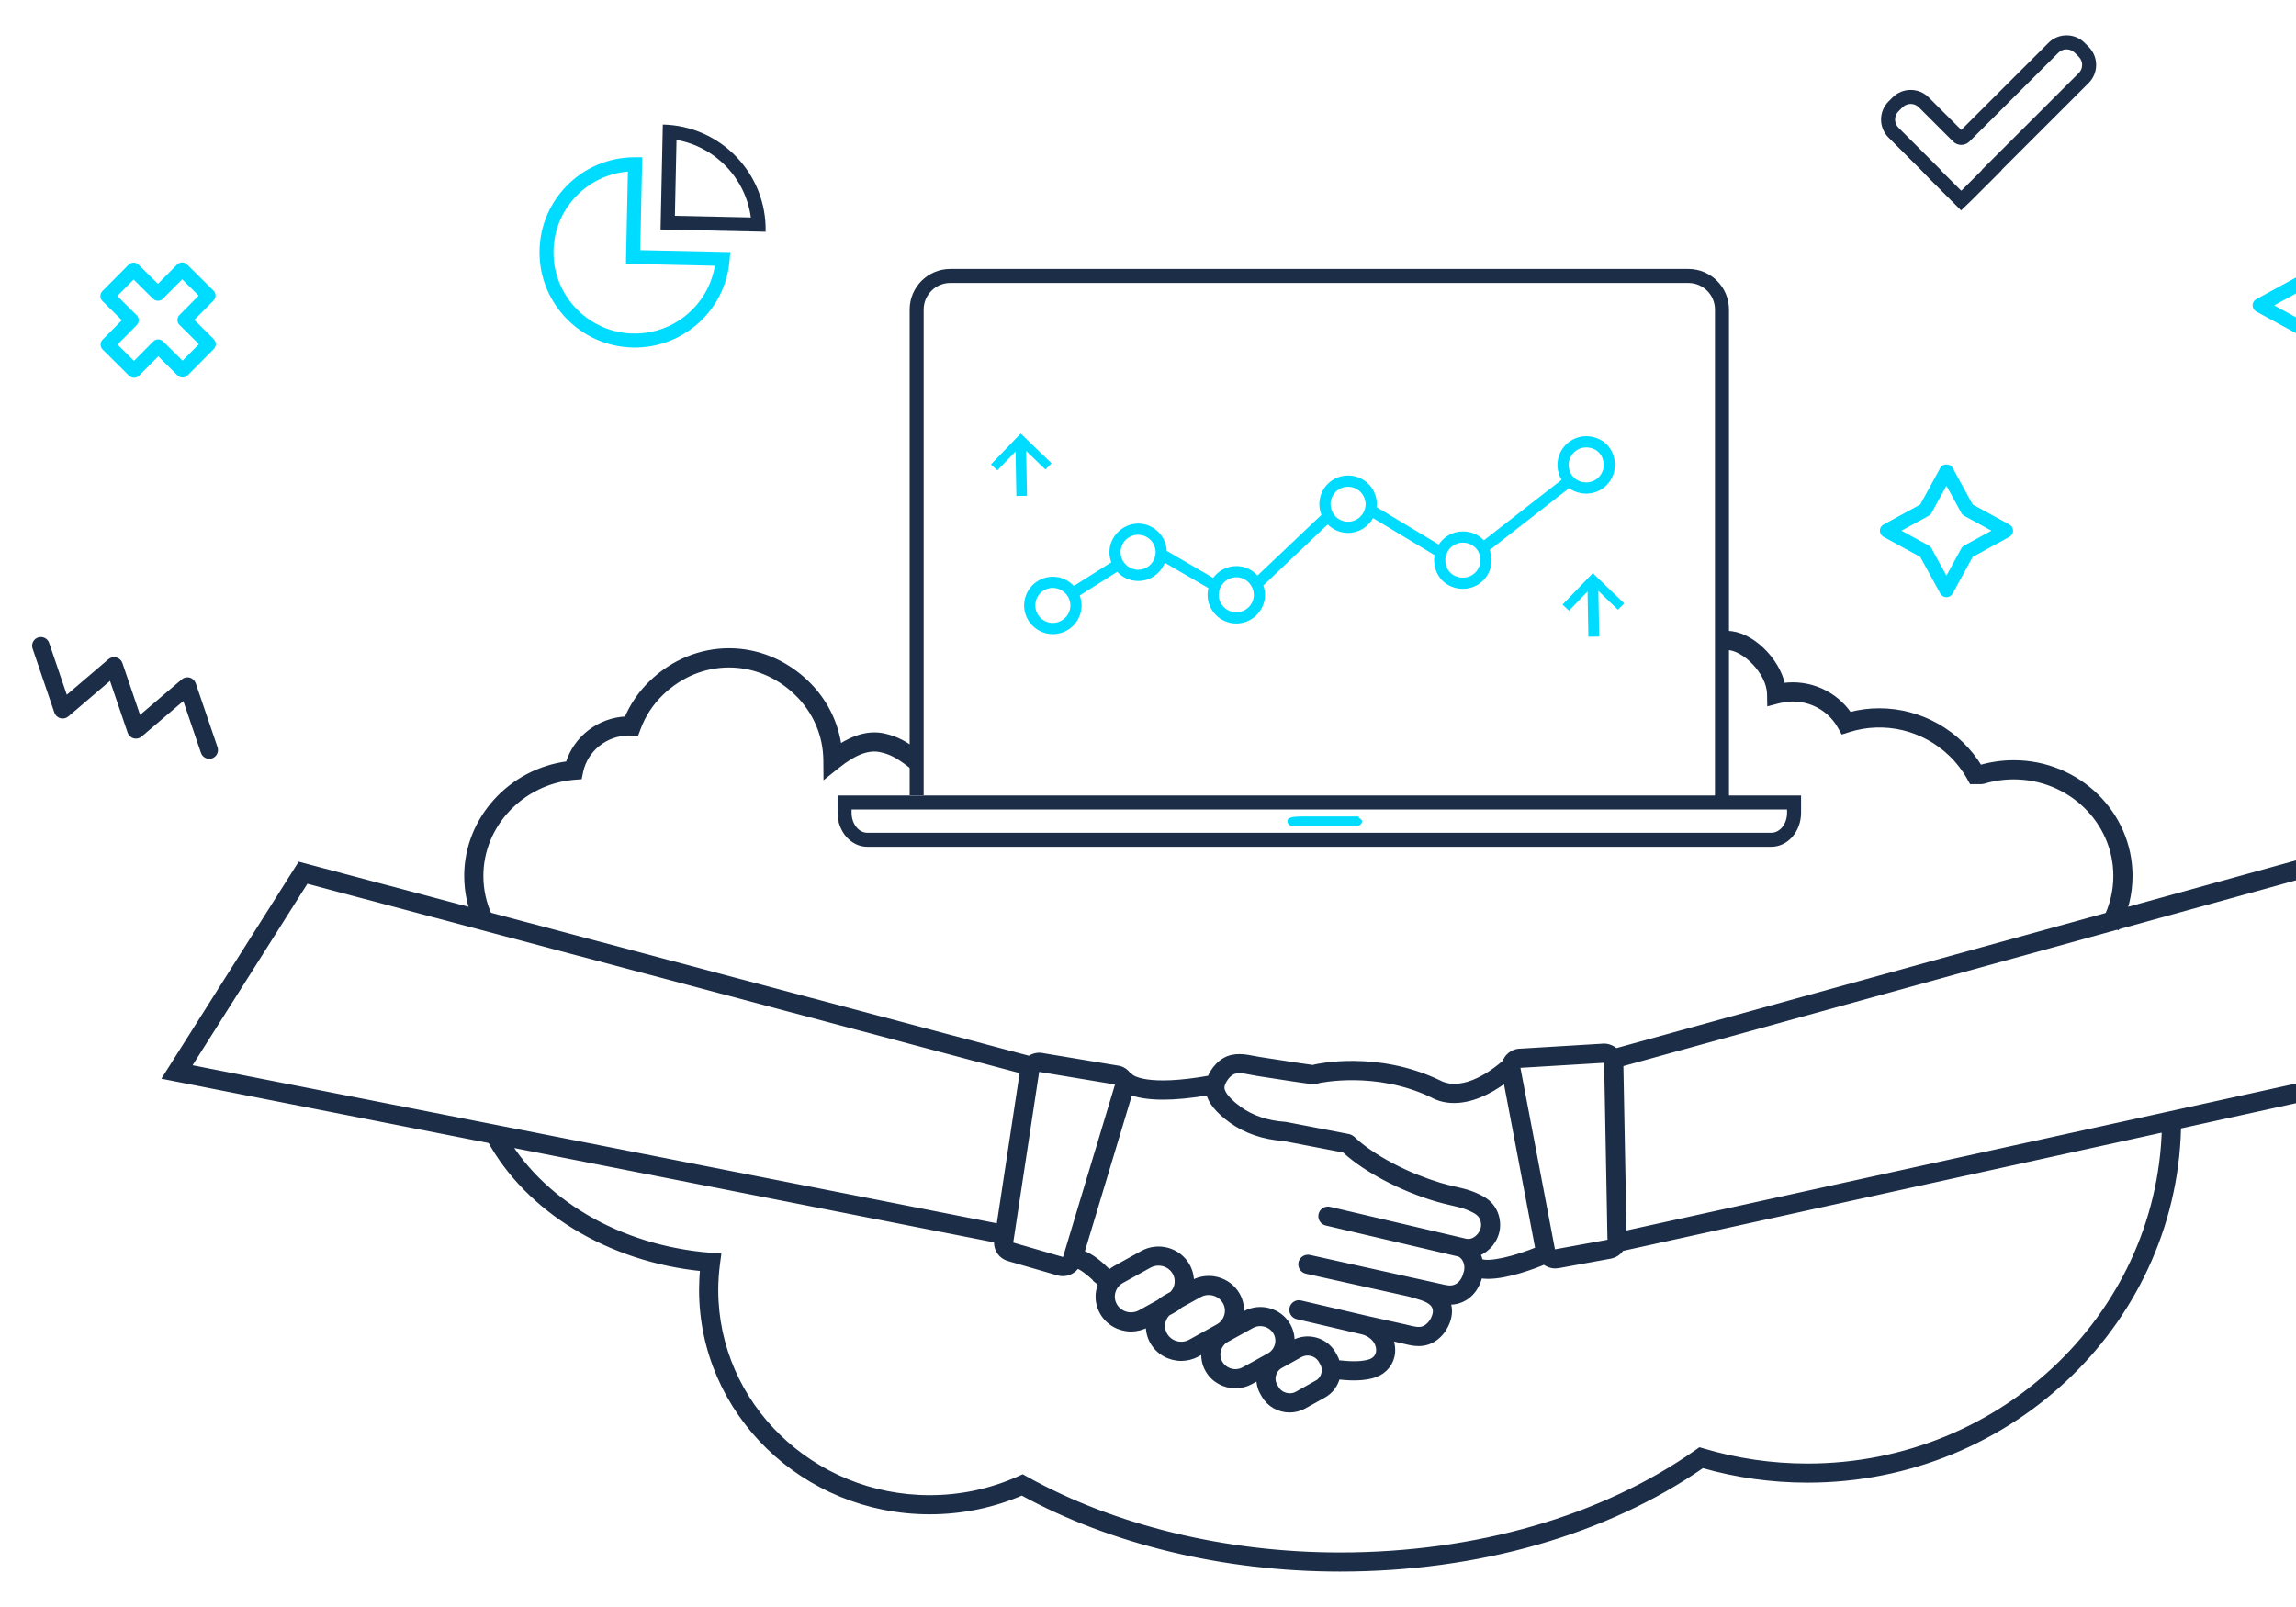 <?xml version="1.0" encoding="UTF-8"?>
<svg xmlns="http://www.w3.org/2000/svg" id="Ebene_1" data-name="Ebene 1" width="1000" height="700" viewBox="0 0 1000 700">
  <defs>
    <style>
      .cls-1 {
        fill: #1c2d47;
      }

      .cls-1, .cls-2 {
        stroke-width: 0px;
      }

      .cls-3 {
        fill: none;
        stroke: #1c2d47;
        stroke-miterlimit: 10;
        stroke-width: 2.26px;
      }

      .cls-2 {
        fill: #00dcff;
      }
    </style>
  </defs>
  <g>
    <path class="cls-1" d="M770.75,302.37l.07,3.87,3.75-.98c11-2.88,21.8,2.07,26.89,11.17l1.22,2.17,2.37-.75c15.74-5.01,32.95-.9,44.9,10.72,3.15,3.06,5.8,6.52,7.88,10.29l.87,1.57h4.28l.88-.13c4.27-1.29,8.72-1.94,13.23-1.94,24.53,0,44.48,19.37,44.48,43.17,0,6.81-1.6,13.34-4.75,19.41l5.41,2.81c3.61-6.94,5.44-14.42,5.44-22.22,0-27.16-22.69-49.26-50.58-49.26-4.96,0-9.85.7-14.56,2.07h-.27c-2.22-3.69-4.92-7.09-8.06-10.14-12.98-12.62-31.45-17.43-48.7-12.84-6.23-9.21-17.42-14.38-29.06-12.7-2.31-11.27-13.98-22.72-24.17-22.72v6.09c7.33,0,18.32,10.71,18.48,20.32"></path>
    <path class="cls-3" d="M770.75,302.37l.07,3.87,3.75-.98c11-2.88,21.8,2.07,26.89,11.17l1.22,2.17,2.37-.75c15.74-5.01,32.95-.9,44.9,10.72,3.15,3.06,5.8,6.52,7.88,10.29l.87,1.57h4.28l.88-.13c4.27-1.29,8.72-1.94,13.23-1.94,24.53,0,44.48,19.37,44.48,43.17,0,6.81-1.6,13.34-4.75,19.41l5.41,2.81c3.61-6.94,5.44-14.42,5.44-22.22,0-27.16-22.69-49.26-50.58-49.26-4.96,0-9.85.7-14.56,2.07h-.27c-2.22-3.69-4.92-7.09-8.06-10.14-12.98-12.62-31.45-17.43-48.7-12.84-6.23-9.21-17.42-14.38-29.06-12.7-2.31-11.27-13.98-22.72-24.17-22.72v6.09c7.33,0,18.32,10.71,18.48,20.32Z"></path>
    <path class="cls-1" d="M942.76,487.51c0,83.33-69.77,151.13-155.52,151.13-15.44,0-30.73-2.21-45.44-6.57l-1.42-.42-1.21.85c-41.02,28.94-96.26,44.88-155.54,44.88-49.86,0-98.48-11.79-136.9-33.19l-1.34-.75-1.4.63c-12.33,5.54-25.48,8.35-39.1,8.35-51.38,0-93.19-40.61-93.19-90.53,0-3.75.27-7.66.79-11.61l.42-3.19-3.21-.25c-39.99-3.06-74.94-23.59-91.22-53.59l-5.36,2.9c16.83,30.99,52.25,52.45,92.96,56.48-.32,3.14-.47,6.24-.47,9.25,0,53.28,44.54,96.62,99.29,96.62,13.97,0,27.49-2.78,40.2-8.27,39.09,21.43,88.22,33.22,138.53,33.22,59.95,0,115.94-16.02,157.85-45.15,14.83,4.25,30.21,6.41,45.75,6.41,89.12,0,161.62-70.53,161.62-157.22h-6.1Z"></path>
    <path class="cls-3" d="M942.76,487.51c0,83.33-69.77,151.13-155.52,151.13-15.44,0-30.73-2.21-45.44-6.57l-1.42-.42-1.21.85c-41.02,28.94-96.26,44.88-155.54,44.88-49.86,0-98.48-11.79-136.9-33.19l-1.34-.75-1.4.63c-12.33,5.54-25.48,8.35-39.1,8.35-51.38,0-93.19-40.61-93.19-90.53,0-3.75.27-7.66.79-11.61l.42-3.19-3.21-.25c-39.99-3.06-74.94-23.59-91.22-53.59l-5.36,2.9c16.83,30.99,52.25,52.45,92.96,56.48-.32,3.14-.47,6.24-.47,9.25,0,53.28,44.54,96.62,99.29,96.62,13.97,0,27.49-2.78,40.2-8.27,39.09,21.43,88.22,33.22,138.53,33.22,59.95,0,115.94-16.02,157.85-45.15,14.83,4.25,30.21,6.41,45.75,6.41,89.12,0,161.62-70.53,161.62-157.22h-6.1Z"></path>
    <path class="cls-1" d="M207.63,401.45c-2.86-6.29-4.32-12.99-4.32-19.92,0-24.68,19.22-45.73,44.15-48.82,3.32-11.12,13.64-19.08,25.52-19.52,2.48-5.9,6.05-11.14,10.65-15.6,19.32-18.77,48.45-18.78,67.76,0,7.83,7.62,12.71,17.38,14.06,27.93,7.14-4.67,13.63-6.26,19.7-4.87,5.22,1.2,9,3.15,14.97,7.71l-3.7,4.83c-5.9-4.51-8.77-5.72-12.63-6.61-5.47-1.26-11.55.97-19.1,7.02l-4.91,3.93-.05-6.29c-.08-11.07-4.55-21.48-12.59-29.3-16.89-16.42-42.36-16.43-59.26,0-4.45,4.33-7.81,9.5-9.98,15.37l-.77,2.06-3.12-.12c-10.22,0-19.11,7.1-21.15,16.88l-.46,2.23-2.27.18c-22.84,1.85-40.73,20.73-40.73,42.98,0,6.05,1.27,11.91,3.77,17.4l-5.55,2.52Z"></path>
    <path class="cls-3" d="M207.63,401.45c-2.86-6.29-4.32-12.99-4.32-19.92,0-24.68,19.22-45.73,44.15-48.82,3.32-11.12,13.64-19.08,25.52-19.52,2.48-5.9,6.05-11.14,10.65-15.6,19.32-18.77,48.45-18.78,67.76,0,7.83,7.62,12.71,17.38,14.06,27.93,7.14-4.67,13.63-6.26,19.7-4.87,5.22,1.2,9,3.15,14.97,7.71l-3.7,4.83c-5.9-4.51-8.77-5.72-12.63-6.61-5.47-1.26-11.55.97-19.1,7.02l-4.91,3.93-.05-6.29c-.08-11.07-4.55-21.48-12.59-29.3-16.89-16.42-42.36-16.43-59.26,0-4.45,4.33-7.81,9.5-9.98,15.37l-.77,2.06-3.12-.12c-10.22,0-19.11,7.1-21.15,16.88l-.46,2.23-2.27.18c-22.84,1.85-40.73,20.73-40.73,42.98,0,6.05,1.27,11.91,3.77,17.4l-5.55,2.52Z"></path>
    <path class="cls-2" d="M828.16,231.16l11.88,6.49c.51.28.93.7,1.21,1.21l6.5,11.88,6.5-11.88c.28-.51.7-.93,1.21-1.21l11.88-6.49-11.88-6.5c-.51-.28-.93-.7-1.21-1.21l-6.5-11.87-6.5,11.87c-.28.51-.7.93-1.21,1.21l-11.88,6.5ZM847.76,260.15c-1.11,0-2.14-.61-2.67-1.59l-8.75-15.98-15.99-8.74c-.98-.53-1.59-1.56-1.59-2.67s.61-2.14,1.59-2.67l15.99-8.74,8.75-15.98c1.07-1.96,4.28-1.96,5.35,0l8.75,15.98,15.99,8.74c.98.53,1.59,1.56,1.59,2.67s-.61,2.14-1.59,2.67l-15.99,8.74-8.75,15.98c-.53.98-1.56,1.59-2.67,1.59"></path>
    <path class="cls-2" d="M990.49,133.02l14.02,7.66c.51.28.93.7,1.21,1.21l7.67,14.01,7.67-14.01c.28-.51.7-.93,1.21-1.21l14.02-7.66-14.02-7.67c-.51-.28-.93-.7-1.21-1.21l-7.67-14.01-7.67,14.01c-.28.51-.7.93-1.21,1.21l-14.02,7.67ZM1013.39,165.3c-1.11,0-2.14-.61-2.67-1.59l-9.92-18.12-18.13-9.91c-.98-.53-1.59-1.56-1.59-2.67s.61-2.14,1.59-2.67l18.13-9.91,9.92-18.12c1.07-1.96,4.28-1.96,5.35,0l9.92,18.12,18.13,9.91c.98.53,1.59,1.56,1.59,2.67s-.61,2.14-1.59,2.67l-18.13,9.91-9.92,18.12c-.53.98-1.56,1.59-2.67,1.59"></path>
    <path class="cls-1" d="M288.68,54.25l-.98,45.72,45.76.98c.54-25.25-19.51-46.16-44.78-46.7M294.64,60.94c16.94,3,30.11,16.74,32.39,33.78l-33.09-.71.71-33.07Z"></path>
    <path class="cls-2" d="M273.48,74.74c-8.59.7-16.51,4.46-22.57,10.76-6.77,7.04-10.24,16.33-9.79,26.14.79,17.38,14.46,31.77,31.79,33.47,9.62.94,18.97-1.95,26.31-8.13,6.53-5.49,10.76-12.94,12.12-21.22l-38.72-.83.86-40.2ZM276.49,151.38c-1.39,0-2.78-.07-4.17-.21-20.32-1.99-36.35-18.86-37.29-39.26-.53-11.5,3.55-22.38,11.48-30.64,7.9-8.23,18.52-12.76,29.92-12.76h3.29s-.87,40.45-.87,40.45l39.19.84-.24,3.2c-.82,11.21-6.03,21.38-14.65,28.64-7.54,6.35-16.88,9.74-26.66,9.74"></path>
    <path class="cls-1" d="M900.06,15.39c-2.97,0-5.77,1.16-7.87,3.26l-37.97,37.94-14.17-14.16c-2.1-2.1-4.9-3.26-7.87-3.26s-5.77,1.16-7.88,3.26l-1.76,1.76c-4.34,4.34-4.34,11.4,0,15.73l14.21,14.2,4.2,4.34,8.87,8.87,4.29,4.29.06-.05.02.02,4.41-4.25,8.88-8.87,4.32-4.31-.08-.08,37.97-37.94c2.1-2.1,3.26-4.9,3.26-7.87s-1.16-5.77-3.26-7.87l-1.76-1.76c-2.1-2.1-4.9-3.26-7.87-3.26M900.06,21.49c1.29,0,2.58.49,3.56,1.47l1.76,1.75c1.97,1.97,1.97,5.15,0,7.11l-42.29,42.25.08.08-8.88,8.87-.07-.08-.08.08-8.87-8.87.07-.07-18.48-18.47c-1.96-1.96-1.97-5.15,0-7.11l1.76-1.76c.98-.98,2.27-1.47,3.56-1.47s2.58.49,3.56,1.47l14.92,14.91c.98.98,2.27,1.47,3.56,1.47s2.58-.49,3.56-1.47l38.73-38.7c.98-.98,2.27-1.47,3.56-1.47"></path>
    <path class="cls-2" d="M51.17,150.07l7.19,7.12,8.38-8.45c1.19-1.19,3.12-1.2,4.31-.02l8.46,8.37,7.12-7.18-8.46-8.38c-.58-.57-.9-1.34-.9-2.15,0-.81.32-1.58.88-2.16l8.38-8.44-7.19-7.11-8.38,8.44c-1.19,1.2-3.12,1.2-4.31.02l-8.45-8.37-7.13,7.18,8.46,8.37c1.19,1.18,1.21,3.12.02,4.31l-8.38,8.46ZM58.38,164.54c-.78,0-1.55-.29-2.15-.88l-11.52-11.41c-1.19-1.18-1.2-3.11-.02-4.31l8.38-8.45-8.46-8.37c-.58-.57-.9-1.35-.9-2.15,0-.81.32-1.59.88-2.16l11.42-11.51c1.18-1.19,3.11-1.2,4.31-.02l8.46,8.37,8.38-8.44c1.19-1.2,3.12-1.2,4.31-.02l11.52,11.4c.57.57.9,1.34.9,2.15,0,.81-.32,1.59-.88,2.16l-8.38,8.45,8.46,8.38c1.2,1.18,1.2,3.11.02,4.31l-11.42,11.51c-1.18,1.19-3.11,1.2-4.31.02l-8.45-8.37-8.38,8.44c-.6.6-1.38.9-2.17.9"></path>
    <path class="cls-1" d="M91.14,330.52c-1.59,0-3.07-1-3.61-2.58l-7.69-22.57-18.16,15.47c-.96.82-2.26,1.11-3.49.77-1.22-.33-2.19-1.25-2.6-2.45l-7.68-22.56-18.14,15.47c-.96.82-2.26,1.11-3.49.77-1.22-.33-2.19-1.25-2.6-2.45l-9.49-27.88c-.68-1.99.39-4.15,2.38-4.83,1.98-.66,4.16.39,4.84,2.38l7.68,22.56,18.14-15.47c.96-.82,2.26-1.11,3.49-.77,1.22.33,2.19,1.25,2.6,2.45l7.68,22.57,18.16-15.47c.96-.82,2.26-1.11,3.48-.77,1.22.33,2.19,1.25,2.6,2.44l9.51,27.88c.68,1.99-.39,4.16-2.38,4.84-.41.14-.82.2-1.23.2"></path>
    <path class="cls-2" d="M401.68,346.38h-4.88v-211.56c0-9.41,7.66-17.06,17.07-17.06h252.49v4.88h-252.49c-6.72,0-12.19,5.46-12.19,12.18v211.56Z"></path>
    <path class="cls-1" d="M778.34,354.04c0,4.8-3.08,8.71-6.86,8.71h-393.73c-3.78,0-6.86-3.91-6.86-8.71v-1.44h407.45v1.44ZM753.04,346.5v-211.67c0-9.74-7.93-17.67-17.68-17.67h-321.49c-9.75,0-17.68,7.92-17.68,17.67v211.56h6.1v-211.56c0-6.38,5.2-11.57,11.58-11.57h321.49c6.38,0,11.58,5.19,11.58,11.57v211.67h-382.15v7.54c0,8.17,5.82,14.81,12.96,14.81h393.73c7.15,0,12.96-6.64,12.96-14.81v-7.54h-31.4Z"></path>
    <path class="cls-2" d="M562.77,359.71h28.42c1.12,0,2.03-.91,2.03-2.03s-3.36-2.03-.16-2.03h-25.98c-5.43,0-6.34.91-6.34,2.03s.91,2.03,2.03,2.03"></path>
  </g>
  <polygon class="cls-2" points="695.7 251.58 693.77 249.72 693.73 249.76 693.69 249.72 691.89 251.58 691.01 252.45 691.03 252.47 680.54 263.36 683.38 266 691.44 257.64 691.81 277.36 696.52 277.27 696.15 257.39 704.67 265.59 707.41 262.86 696.52 252.37 696.54 252.35 695.7 251.58"></polygon>
  <polygon class="cls-2" points="446.48 190.72 444.59 188.89 444.55 188.93 444.51 188.89 442.75 190.72 441.88 191.58 441.9 191.6 431.59 202.3 434.38 204.89 442.3 196.68 442.67 216.06 447.3 215.97 446.93 196.43 455.3 204.49 458 201.81 447.3 191.5 447.31 191.48 446.48 190.72"></polygon>
  <g>
    <path class="cls-1" d="M701.1,540.6c-.11.17-.38.46-.84.55l-22.62,4.13c-.7.14-1.4-.32-1.52-.98l-15.01-78.9c-.07-.4.09-.72.19-.87.1-.15.32-.4.7-.51l35.94-2.16.37-.04c.63-.11,1.28.25,1.48.81l1.44,76.59.05.51c.07.38-.07.69-.19.87M644.71,549.41c-.24-1.18-.64-2.3-1.17-3.34,4.55-1.73,8.04-6.1,8.62-11.02.42-3.6-.7-7.34-2.99-9.98-1.74-2.01-3.92-3.14-5.83-4.03-2.03-.95-4.27-1.73-6.65-2.31-1-.25-2.01-.48-3.01-.72-2.32-.54-4.51-1.06-6.69-1.72-3.3-1-6.61-2.17-9.83-3.46l-1.14,2.83.75-2.98c-3.68-1.5-7.26-3.16-10.66-4.96-3.22-1.7-6.24-3.5-8.97-5.34-2.66-1.79-4.89-3.51-6.82-5.23-.44-.39-.86-.79-1.28-1.2-.07-.07-.15-.09-.23-.15-.16-.13-.32-.23-.5-.33-.19-.1-.38-.18-.58-.24-.08-.02-.15-.08-.24-.1l-27.46-5.29-.38-.05c-7.68-.51-14.54-2.82-19.87-6.69-7.04-5.12-7.78-8.29-7.6-9.72.12-.92.51-1.93,1.16-3,.88-1.44,1.97-2.57,3.14-3.26,2.21-1.28,5.44-.65,8.57-.04.9.18,1.78.35,2.62.48l15.29,2.36c3,.46,5.99.87,8.99,1.29.73.1,1.41-.09,1.98-.44.81-.19,25.28-5.51,49.73,6.15,2.89,1.62,6.14,2.42,9.63,2.42,6.89,0,14.72-3.11,22.53-9.04l14.05,73.9c-9.79,4.03-21.41,6.94-25.17,5.21M638.48,554.88c-.51,1.73-1.56,4.05-3.69,5.32-1.57.93-3.3,1.12-5.61.61-.18-.04-5.88-1.3-13.66-3.03-.02,0-.04-.01-.05-.01,0,0-.02,0-.03,0-17.4-3.86-45.14-10.02-45.14-10.02-1.63-.34-3.27.67-3.64,2.32-.36,1.64.67,3.27,2.32,3.64,22.4,4.97,36.32,8.06,45,9.99.58.17,1.17.34,1.78.51,4.9,1.37,8.44,2.59,9.29,5.73.56,2.08-.54,4.34-1.24,5.5-1.01,1.67-2.41,2.87-4.15,3.46-1.86.56-4.08.02-6.43-.56-.55-.13-1.1-.27-1.64-.39l-16.43-3.66s-.04,0-.06,0c-.06-.01-.12-.05-.18-.06-.81-.2-1.63-.39-2.44-.57l-26.07-6.08c-1.63-.39-3.28.63-3.66,2.28-.38,1.64.64,3.28,2.28,3.66l26.09,6.09c.78.18,1.57.36,2.34.55,2.23.55,4.25,1.85,5.54,3.56,1.26,1.68,1.78,3.86,1.34,5.69-.64,2.7-3.02,3.67-4.38,4.01-4.22,1.05-8.91.65-13.49.18-.28-1.01-.65-1.99-1.18-2.92l-.6-1.04c-3.46-6.02-11.25-8.15-17.37-4.77l-.66.36c.26-2.73-.31-5.47-1.71-7.9-3.74-6.5-12.16-8.8-18.76-5.14l-1.67.92c.49-3.12-.02-6.29-1.61-9.07-3.88-6.73-12.6-9.12-19.45-5.33l-.61.34c.18-2.71-.43-5.4-1.81-7.81h0c-3.88-6.74-12.61-9.12-19.45-5.33l-11.96,6.62c-.93.52-1.77,1.14-2.54,1.83-3.31-3.45-7.76-7.34-11.96-8.66l21.09-69.98c2.82,1.14,7.3,2.15,14.34,2.15,5.12,0,11.63-.54,19.81-1.94.85,3.93,4.09,7.92,9.88,12.13,6.21,4.51,14.11,7.22,22.86,7.83l26.41,5.08c.26.25.52.5.79.74,2.13,1.9,4.57,3.78,7.47,5.74,2.91,1.96,6.12,3.87,9.53,5.67,3.57,1.89,7.35,3.65,11.21,5.22l.4.16h0c3.39,1.37,6.87,2.59,10.34,3.64,2.37.72,4.76,1.28,7.07,1.82.98.23,1.96.46,2.94.7,2,.49,3.86,1.14,5.53,1.92,1.75.82,2.93,1.49,3.8,2.5,1.17,1.36,1.77,3.38,1.54,5.29-.33,2.8-2.56,5.48-5.19,6.23-1.07.3-2.18.29-3.47-.11l-58.42-13.7c-1.64-.38-3.28.63-3.67,2.27-.38,1.64.63,3.28,2.27,3.66l58.01,13.59s.06.06.1.08c1.69.85,2.91,2.83,3.11,5.04.1,1.11-.03,2.28-.38,3.48M573.45,602.51l-8.46,4.69c-3.16,1.76-7.33.63-9.11-2.46l-.61-1.06c-.85-1.48-1.07-3.21-.61-4.87.47-1.69,1.58-3.1,3.13-3.95l8.45-4.68c1.04-.57,2.18-.85,3.29-.85,2.34,0,4.61,1.2,5.84,3.33l.6,1.04c.33.57.56,1.18.7,1.81.59,2.74-.73,5.62-3.23,7M541.88,596.53c-3.7,2.06-8.42.78-10.51-2.86-.99-1.71-1.24-3.71-.7-5.62.54-1.95,1.82-3.57,3.61-4.55l10.84-6c1.2-.67,2.51-.98,3.79-.98,2.69,0,5.3,1.38,6.72,3.83.98,1.71,1.23,3.71.7,5.62-.54,1.95-1.82,3.57-3.61,4.56l-10.84,6.01ZM518.54,584.53c-3.96,2.19-8.99.83-11.21-3.04-1.05-1.83-1.32-3.95-.75-6,.36-1.3,1.07-2.44,1.99-3.39l3-1.66c.94-.52,1.79-1.16,2.57-1.86l8.24-4.56c1.28-.71,2.67-1.05,4.04-1.05,2.87,0,5.66,1.47,7.16,4.08h0c1.05,1.82,1.32,3.95.75,5.99-.58,2.08-1.94,3.81-3.84,4.86l-11.96,6.62ZM496.66,571.73c-3.95,2.19-8.97.83-11.2-3.04-1.05-1.82-1.32-3.95-.75-5.99.58-2.08,1.94-3.81,3.85-4.86l11.96-6.62c1.28-.71,2.67-1.05,4.04-1.05,2.86,0,5.65,1.47,7.16,4.09,1.05,1.83,1.32,3.96.74,6-.37,1.3-1.07,2.44-1.99,3.39l-3,1.66c-.94.52-1.78,1.16-2.57,1.85l-8.25,4.57ZM462.56,548.6l-21.56-6.25c-.41-.12-.62-.4-.71-.57-.1-.18-.19-.46-.09-.8l11.32-74.53c.24-.52.87-.81,1.45-.63l33.08,5.49c.33.14.51.38.59.53.1.18.19.46.09.8l-22.66,75.2c-.18.6-.86.94-1.51.77M435.09,534.2l-353.05-69.39,51.32-81.14,311.99,82.93-10.26,67.61ZM1051.43,461.85l-344.13,75.53-1.39-73.86,299.9-82.84,45.62,81.17ZM1060.78,466.04l-51.98-92.51-305.08,84.27c-1.62-1.56-3.93-2.37-6.3-2.01l-36.01,2.17-.36.04c-1.95.35-3.64,1.45-4.77,3.08-.36.53-.62,1.1-.84,1.68-10.91,9.53-21.65,12.85-28.97,8.75-26.92-12.85-52.91-6.93-54-6.66-.17.04-.3.15-.46.21-2.71-.38-5.41-.75-8.11-1.16l-15.29-2.36c-.77-.12-1.57-.28-2.39-.43-3.84-.75-8.62-1.69-12.81.76-2.08,1.21-3.85,3.01-5.28,5.35-.48.8-.85,1.59-1.17,2.39-27.65,4.97-33.95-.23-34.33-.58-.31-.39-.72-.64-1.15-.83-.95-1.33-2.28-2.32-3.87-2.78l-33.16-5.51c-2.18-.56-4.4-.05-6.12,1.18l-315.58-83.88-2.16-.57-58.47,92.44,362.04,71.16c-.23,1.52.01,3.07.77,4.46.94,1.72,2.49,2.96,4.37,3.51l21.56,6.25c.68.2,1.36.29,2.04.29,2.5,0,4.84-1.29,6.17-3.39,1.73.48,5.1,2.89,8.63,6.32l-.07.08c.21.17.41.32.63.49.39.4.79.79,1.18,1.2-.22.53-.47,1.06-.63,1.62-1.01,3.62-.53,7.41,1.34,10.66,2.63,4.57,7.48,7.14,12.47,7.14,2.37,0,4.77-.58,6.97-1.8l.61-.34c-.18,2.7.43,5.4,1.81,7.8,2.62,4.56,7.48,7.14,12.47,7.14,2.37,0,4.77-.58,6.98-1.8l2.99-1.65c-.41,2.93.1,5.89,1.6,8.49,2.53,4.41,7.21,6.89,12.02,6.89,2.29,0,4.61-.56,6.74-1.74l3.52-1.95c-.12,2.36.41,4.71,1.61,6.8l.61,1.06c2.34,4.08,6.67,6.37,11.13,6.37,2.12,0,4.26-.52,6.24-1.61l8.46-4.69c3.22-1.78,5.38-4.76,6.16-8.13,2.38.24,4.79.45,7.22.45s5.08-.22,7.62-.85c4.54-1.13,7.85-4.32,8.84-8.52.62-2.6.29-5.42-.81-7.97l4.81,1.07c.5.11,1.01.24,1.52.36,1.89.46,3.94.96,6.12.96,1.17,0,2.38-.15,3.62-.52.03,0,.29-.09.32-.1,2.9-.99,5.45-3.12,7.2-6.01,2.09-3.44,2.76-7.07,1.91-10.23-.12-.44-.31-.81-.47-1.22.34.02.69.06,1.03.06,2.33,0,4.45-.58,6.41-1.74,3.04-1.8,5.27-4.86,6.44-8.85.1-.33.12-.66.2-.99,1.09.21,2.25.33,3.5.33,8.58,0,20.1-4.4,24.59-6.27,1.31,1.09,2.98,1.73,4.76,1.73.45,0,.9-.04,1.35-.12l22.63-4.13c1.95-.37,3.64-1.46,4.76-3.1.04-.06.07-.13.11-.19l354.54-77.81Z"></path>
    <path class="cls-3" d="M701.1,540.6c-.11.17-.38.46-.84.55l-22.62,4.13c-.7.14-1.4-.32-1.52-.98l-15.01-78.9c-.07-.4.09-.72.19-.87.1-.15.32-.4.7-.51l35.94-2.16.37-.04c.63-.11,1.28.25,1.48.81l1.44,76.59.05.51c.07.38-.07.69-.19.87ZM644.71,549.41c-.24-1.18-.64-2.3-1.17-3.34,4.55-1.73,8.04-6.1,8.62-11.02.42-3.6-.7-7.34-2.99-9.98-1.74-2.01-3.92-3.14-5.83-4.03-2.03-.95-4.27-1.73-6.65-2.31-1-.25-2.01-.48-3.01-.72-2.32-.54-4.51-1.06-6.69-1.72-3.3-1-6.61-2.17-9.83-3.46l-1.14,2.83.75-2.98c-3.68-1.5-7.26-3.16-10.66-4.96-3.22-1.7-6.24-3.5-8.97-5.34-2.66-1.79-4.89-3.51-6.82-5.23-.44-.39-.86-.79-1.28-1.2-.07-.07-.15-.09-.23-.15-.16-.13-.32-.23-.5-.33-.19-.1-.38-.18-.58-.24-.08-.02-.15-.08-.24-.1l-27.46-5.29-.38-.05c-7.68-.51-14.54-2.82-19.87-6.69-7.04-5.12-7.78-8.29-7.6-9.72.12-.92.51-1.93,1.16-3,.88-1.44,1.97-2.57,3.14-3.26,2.21-1.28,5.44-.65,8.57-.04.9.18,1.78.35,2.62.48l15.29,2.36c3,.46,5.99.87,8.99,1.29.73.1,1.41-.09,1.98-.44.81-.19,25.28-5.51,49.73,6.15,2.89,1.62,6.14,2.42,9.63,2.42,6.89,0,14.72-3.11,22.53-9.04l14.05,73.9c-9.79,4.03-21.41,6.94-25.17,5.21ZM638.48,554.88c-.51,1.73-1.56,4.05-3.69,5.32-1.57.93-3.3,1.12-5.61.61-.18-.04-5.88-1.3-13.66-3.03-.02,0-.04-.01-.05-.01,0,0-.02,0-.03,0-17.4-3.86-45.14-10.02-45.14-10.02-1.63-.34-3.27.67-3.64,2.32-.36,1.64.67,3.27,2.32,3.64,22.4,4.97,36.32,8.06,45,9.99.58.17,1.17.34,1.78.51,4.9,1.37,8.44,2.59,9.29,5.73.56,2.08-.54,4.34-1.24,5.5-1.01,1.67-2.41,2.87-4.15,3.46-1.86.56-4.08.02-6.43-.56-.55-.13-1.1-.27-1.64-.39l-16.43-3.66s-.04,0-.06,0c-.06-.01-.12-.05-.18-.06-.81-.2-1.63-.39-2.44-.57l-26.07-6.08c-1.63-.39-3.28.63-3.66,2.28-.38,1.64.64,3.28,2.28,3.66l26.09,6.09c.78.18,1.57.36,2.34.55,2.23.55,4.25,1.85,5.54,3.56,1.26,1.68,1.78,3.86,1.34,5.69-.64,2.7-3.02,3.67-4.38,4.01-4.22,1.05-8.91.65-13.49.18-.28-1.01-.65-1.99-1.18-2.92l-.6-1.04c-3.46-6.02-11.25-8.15-17.37-4.77l-.66.36c.26-2.73-.31-5.47-1.71-7.9-3.74-6.5-12.16-8.8-18.76-5.14l-1.67.92c.49-3.12-.02-6.29-1.61-9.07-3.88-6.73-12.6-9.12-19.45-5.33l-.61.34c.18-2.71-.43-5.4-1.81-7.81h0c-3.88-6.74-12.61-9.12-19.45-5.33l-11.96,6.62c-.93.52-1.77,1.14-2.54,1.83-3.31-3.45-7.76-7.34-11.96-8.66l21.09-69.98c2.82,1.14,7.3,2.15,14.34,2.15,5.12,0,11.63-.54,19.81-1.94.85,3.93,4.09,7.92,9.88,12.13,6.21,4.51,14.11,7.22,22.86,7.83l26.41,5.08c.26.25.52.5.79.74,2.13,1.9,4.57,3.78,7.47,5.74,2.91,1.96,6.12,3.87,9.53,5.67,3.57,1.89,7.35,3.65,11.21,5.22l.4.16h0c3.39,1.37,6.87,2.59,10.34,3.64,2.37.72,4.76,1.28,7.07,1.82.98.23,1.96.46,2.94.7,2,.49,3.86,1.14,5.53,1.92,1.75.82,2.93,1.49,3.8,2.5,1.17,1.36,1.77,3.38,1.54,5.29-.33,2.8-2.56,5.48-5.19,6.23-1.07.3-2.18.29-3.47-.11l-58.42-13.7c-1.64-.38-3.28.63-3.67,2.27-.38,1.64.63,3.28,2.27,3.66l58.01,13.59s.06.06.1.08c1.69.85,2.91,2.83,3.11,5.04.1,1.11-.03,2.28-.38,3.48ZM573.45,602.51l-8.46,4.69c-3.16,1.76-7.33.63-9.11-2.46l-.61-1.06c-.85-1.48-1.07-3.21-.61-4.87.47-1.69,1.58-3.1,3.13-3.95l8.45-4.68c1.04-.57,2.18-.85,3.29-.85,2.34,0,4.61,1.2,5.84,3.33l.6,1.04c.33.57.56,1.18.7,1.81.59,2.74-.73,5.62-3.23,7ZM541.88,596.53c-3.7,2.06-8.42.78-10.51-2.86-.99-1.71-1.24-3.71-.7-5.62.54-1.95,1.82-3.57,3.61-4.55l10.84-6c1.2-.67,2.51-.98,3.79-.98,2.69,0,5.3,1.38,6.72,3.83.98,1.71,1.23,3.71.7,5.62-.54,1.95-1.82,3.57-3.61,4.56l-10.84,6.01ZM518.54,584.53c-3.96,2.19-8.99.83-11.21-3.04-1.05-1.83-1.32-3.95-.75-6,.36-1.3,1.07-2.44,1.99-3.39l3-1.66c.94-.52,1.79-1.16,2.57-1.86l8.24-4.56c1.28-.71,2.67-1.05,4.04-1.05,2.87,0,5.66,1.47,7.16,4.08h0c1.05,1.82,1.32,3.95.75,5.99-.58,2.08-1.94,3.81-3.84,4.86l-11.96,6.62ZM496.66,571.73c-3.95,2.19-8.97.83-11.2-3.04-1.05-1.82-1.32-3.95-.75-5.99.58-2.08,1.94-3.81,3.85-4.86l11.96-6.62c1.28-.71,2.67-1.05,4.04-1.05,2.86,0,5.65,1.47,7.16,4.09,1.05,1.83,1.32,3.96.74,6-.37,1.3-1.07,2.44-1.99,3.39l-3,1.66c-.94.52-1.78,1.16-2.57,1.85l-8.25,4.57ZM462.56,548.6l-21.56-6.25c-.41-.12-.62-.4-.71-.57-.1-.18-.19-.46-.09-.8l11.32-74.53c.24-.52.87-.81,1.45-.63l33.08,5.49c.33.14.51.38.59.53.1.18.19.46.09.8l-22.66,75.2c-.18.6-.86.94-1.51.77ZM435.09,534.2l-353.05-69.39,51.32-81.14,311.99,82.93-10.26,67.61ZM1051.43,461.85l-344.13,75.53-1.39-73.86,299.9-82.84,45.62,81.17ZM1060.78,466.04l-51.98-92.51-305.08,84.27c-1.62-1.56-3.93-2.37-6.3-2.01l-36.01,2.17-.36.04c-1.95.35-3.64,1.45-4.77,3.08-.36.53-.62,1.1-.84,1.68-10.91,9.53-21.65,12.85-28.97,8.75-26.92-12.85-52.91-6.93-54-6.66-.17.04-.3.15-.46.21-2.71-.38-5.41-.75-8.11-1.16l-15.29-2.36c-.77-.12-1.57-.28-2.39-.43-3.84-.75-8.62-1.69-12.81.76-2.08,1.21-3.85,3.01-5.28,5.35-.48.8-.85,1.59-1.17,2.39-27.65,4.97-33.95-.23-34.33-.58-.31-.39-.72-.64-1.15-.83-.95-1.33-2.28-2.32-3.87-2.78l-33.16-5.51c-2.18-.56-4.4-.05-6.12,1.18l-315.58-83.88-2.16-.57-58.47,92.44,362.04,71.16c-.23,1.52.01,3.07.77,4.46.94,1.72,2.49,2.96,4.37,3.51l21.56,6.25c.68.2,1.36.29,2.04.29,2.5,0,4.84-1.29,6.17-3.39,1.73.48,5.1,2.89,8.63,6.32l-.07.08c.21.17.41.32.63.49.39.4.79.79,1.18,1.2-.22.53-.47,1.06-.63,1.62-1.01,3.62-.53,7.41,1.34,10.66,2.63,4.57,7.48,7.14,12.47,7.14,2.37,0,4.77-.58,6.97-1.8l.61-.34c-.18,2.7.43,5.4,1.81,7.8,2.62,4.56,7.48,7.14,12.47,7.14,2.37,0,4.77-.58,6.98-1.8l2.99-1.65c-.41,2.93.1,5.89,1.6,8.49,2.53,4.41,7.21,6.89,12.02,6.89,2.29,0,4.61-.56,6.74-1.74l3.52-1.95c-.12,2.36.41,4.71,1.61,6.8l.61,1.06c2.34,4.08,6.67,6.37,11.13,6.37,2.12,0,4.26-.52,6.24-1.61l8.46-4.69c3.22-1.78,5.38-4.76,6.16-8.13,2.38.24,4.79.45,7.22.45s5.08-.22,7.62-.85c4.54-1.13,7.85-4.32,8.84-8.52.62-2.6.29-5.42-.81-7.97l4.81,1.07c.5.11,1.01.24,1.52.36,1.89.46,3.94.96,6.12.96,1.17,0,2.38-.15,3.62-.52.03,0,.29-.09.32-.1,2.9-.99,5.45-3.12,7.2-6.01,2.09-3.44,2.76-7.07,1.91-10.23-.12-.44-.31-.81-.47-1.22.34.02.69.06,1.03.06,2.33,0,4.45-.58,6.41-1.74,3.04-1.8,5.27-4.86,6.44-8.85.1-.33.12-.66.2-.99,1.09.21,2.25.33,3.5.33,8.58,0,20.1-4.4,24.59-6.27,1.31,1.09,2.98,1.73,4.76,1.73.45,0,.9-.04,1.35-.12l22.63-4.13c1.95-.37,3.64-1.46,4.76-3.1.04-.06.07-.13.11-.19l354.54-77.81Z"></path>
    <path class="cls-2" d="M690.86,210.13c-1.04,0-2.14-.21-3.23-.66-.03-.01-.06-.04-.09-.05-1.54-.67-2.81-1.92-3.52-3.45-.04-.08-.09-.15-.13-.23-2.3-5.54,1.71-10.85,6.97-10.85,1.04,0,2.13.21,3.23.66,1.67.69,3.04,2.06,3.74,3.73,2.3,5.54-1.71,10.85-6.97,10.85M637.14,251.61c-1.04,0-2.13-.21-3.24-.67-1.67-.69-3.04-2.06-3.74-3.73-.56-1.35-.74-2.69-.62-3.94.01-.15.06-.29.08-.43.06-.4.15-.79.27-1.16.07-.21.14-.41.22-.61.14-.34.32-.67.51-.98.07-.12.12-.24.2-.36h-.01c1.37-2.03,3.7-3.36,6.33-3.36,1.04,0,2.13.21,3.23.67.76.31,1.45.79,2.05,1.35.35.32.67.69.95,1.07.01.01.02.02.03.04.28.4.53.82.71,1.27.25.6.4,1.2.5,1.79.02.09.04.17.05.26h.02c.72,4.72-2.93,8.8-7.54,8.8M587.13,227.25c-2.08,0-3.96-.84-5.34-2.18-.2-.19-.36-.41-.53-.62-.11-.13-.23-.26-.33-.4-.2-.29-.38-.59-.54-.91-.04-.07-.08-.13-.11-.2-.17-.37-.32-.75-.44-1.15,0-.01,0-.02-.01-.04-.12-.42-.2-.86-.25-1.3h0c-.03-.27-.08-.53-.08-.81,0-4.21,3.42-7.62,7.64-7.62,3.63,0,6.65,2.53,7.43,5.91.13.55.21,1.12.21,1.71,0,.63-.09,1.23-.24,1.81-.01.05-.04.11-.05.16-.16.55-.36,1.08-.63,1.58-1.28,2.41-3.79,4.07-6.72,4.07M546.09,259.08c0,4.21-3.42,7.62-7.64,7.62s-7.64-3.41-7.64-7.62c0-.1.03-.2.03-.3.07-1.75.74-3.34,1.8-4.6,1.4-1.65,3.47-2.73,5.81-2.73s4.3,1.02,5.71,2.6c1.16,1.32,1.89,3.02,1.92,4.9,0,.04.01.08.01.12M495.7,248.19c-1.86,0-3.53-.69-4.86-1.79-.31-.26-.61-.55-.88-.85,0,0-.01-.01-.02-.02-.81-.92-1.4-2.03-1.68-3.27-.13-.55-.21-1.11-.21-1.7,0-4.21,3.42-7.62,7.64-7.62,2.71,0,5.07,1.41,6.43,3.53.34.53.6,1.11.8,1.72.04.13.08.26.12.39.17.63.29,1.29.29,1.98h0s0,0,0,0c0,.41-.06.8-.12,1.18-.05.3-.12.59-.2.88-.91,3.2-3.82,5.55-7.32,5.55M458.56,271.33c-4.22,0-7.64-3.41-7.64-7.62s3.42-7.62,7.64-7.62c1.87,0,3.56.7,4.89,1.81.31.26.6.54.86.85.02.02.03.04.04.05.25.29.48.6.69.93.03.04.05.09.08.14.4.67.71,1.4.88,2.18.12.53.19,1.08.19,1.65,0,4.21-3.42,7.62-7.64,7.62M702.34,197.41c-1.19-2.86-3.51-5.18-6.37-6.36-1.66-.69-3.38-1.04-5.11-1.04h0c-4.2,0-8.09,2.08-10.42,5.57-2.37,3.55-2.76,7.93-1.06,12.02.2.49.48.93.75,1.39l-33.84,26.37c-1.14-1.21-2.5-2.2-4.04-2.84-1.66-.69-3.38-1.04-5.1-1.04-4.2,0-8.09,2.08-10.42,5.57-.03.05-.05.1-.08.14l-27.11-16.3c.04-.43.13-.84.13-1.27,0-6.89-5.61-12.5-12.52-12.5s-12.52,5.61-12.52,12.5c0,1.65.34,3.21.92,4.65l-27.86,26.43c-2.29-2.52-5.56-4.13-9.23-4.13-4.14,0-7.78,2.04-10.07,5.14l-20.22-11.74c-.32-6.61-5.76-11.91-12.46-11.91s-12.52,5.61-12.52,12.5c0,1.55.32,3.01.83,4.38l-16.32,10.28c-2.29-2.45-5.52-4.01-9.14-4.01-6.9,0-12.52,5.61-12.52,12.5s5.62,12.5,12.52,12.5,12.52-5.61,12.52-12.5c0-1.53-.32-2.98-.82-4.33l16.33-10.29c2.29,2.44,5.51,3.98,9.11,3.98,5.29,0,9.79-3.3,11.62-7.93l18.99,11.02c-.23.94-.38,1.91-.38,2.92,0,6.89,5.62,12.5,12.52,12.5s12.52-5.61,12.52-12.5c0-1.43-.29-2.78-.74-4.06l28.03-26.59c2.27,2.28,5.41,3.7,8.88,3.7,4.69,0,8.74-2.62,10.88-6.44l26.8,16.12c-.42,2.38-.16,4.88.84,7.28,1.19,2.86,3.51,5.18,6.37,6.36,1.66.69,3.38,1.04,5.11,1.04,4.2,0,8.09-2.08,10.42-5.57,2.24-3.36,2.69-7.47,1.29-11.36l34.57-26.93c.73.53,1.5,1,2.34,1.35,1.66.69,3.38,1.04,5.1,1.04,4.2,0,8.09-2.08,10.42-5.57,2.37-3.55,2.76-7.94,1.06-12.02"></path>
  </g>
</svg>
